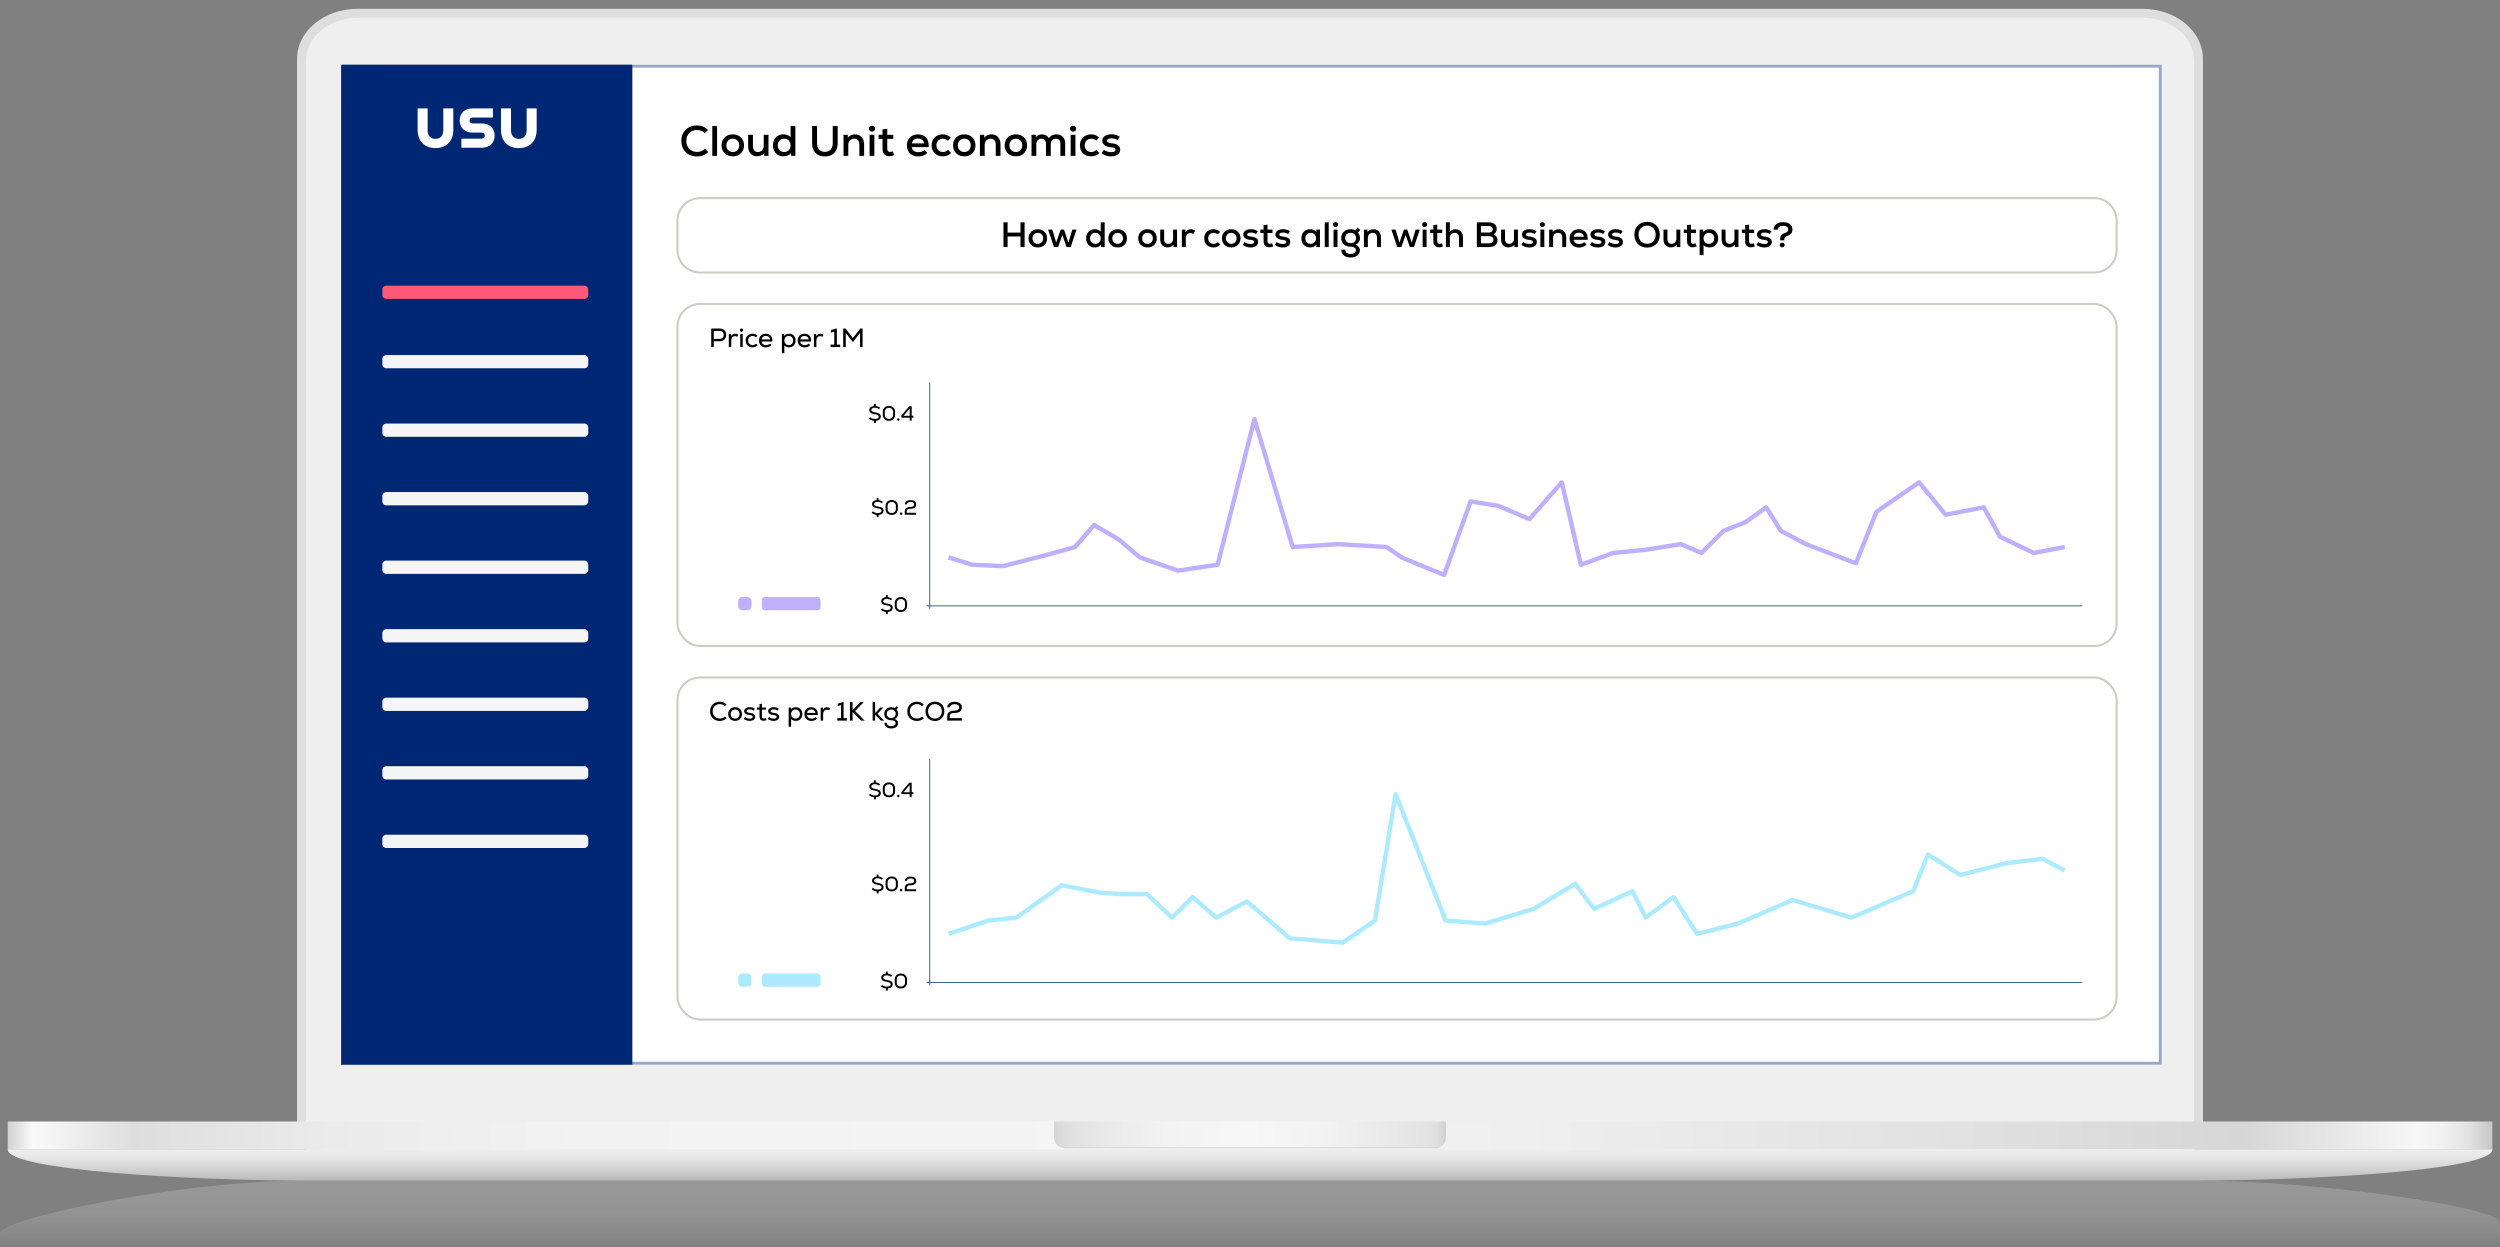 <svg width="850" height="424" viewBox="0 0 850 424" fill="none" xmlns="http://www.w3.org/2000/svg">
<rect x="0" y="0" width="850" height="424" fill="#808080" stroke="none"/>
<g id="Cloud Unit economics laptop">
<g id="Laptop">
<g id="Laptop 1">
<g id="&#197;&#131;&#195;&#171;&#195;&#174;&#195;&#169; 1">
<g id="Group">
<g id="Group_2">
<path id="Vector" opacity="0.4" d="M849.981 415.671C849.981 410.334 786.775 401.414 747.958 401.414H102.042C63.216 401.414 0 414.056 0 419.393V415.671V424H850V419.389L849.981 415.666V415.671Z" fill="url(#paint0_linear_318_15601)"/>
</g>
<g id="Group_3">
<g id="Group_4">
<path id="Vector_2" fill-rule="evenodd" clip-rule="evenodd" d="M749 382.049C749 391.377 739.783 399 728.521 399H121.484C110.222 399 101 391.377 101 382.049V19.963C101 10.63 110.222 3 121.484 3H728.521C739.783 3 749 10.63 749 19.963V382.045V382.049Z" fill="#DEDEDE"/>
<path id="Vector_3" fill-rule="evenodd" clip-rule="evenodd" d="M121.686 397C111.935 397 104 390.434 104 382.364V20.644C104 12.57 111.935 6 121.686 6H728.319C738.07 6 746 12.57 746 20.644V382.364C746 390.434 738.075 397 728.319 397H121.686Z" fill="#EEEFEE"/>
<path id="Vector_4" d="M735 22H116V362H735V22Z" fill="white"/>
</g>
<g id="Group_5">
<g id="Group_6">
<path id="Vector_5" d="M847.384 381.308H2.62V390.847H847.384V381.308Z" fill="url(#paint1_linear_318_15601)"/>
<path id="Vector_6" d="M2.639 390.847C2.639 397.966 65.421 401.391 103.996 401.391H746.032C784.597 401.391 847.375 397.966 847.375 390.847H2.639Z" fill="url(#paint2_linear_318_15601)"/>
<path id="Vector_7" d="M3.623 392.238H846.368C847.035 391.777 847.375 391.312 847.375 390.842H2.639C2.639 391.312 2.984 391.777 3.623 392.238Z" fill="#ECECEC"/>
</g>
<path id="Vector_8" d="M362.096 390.386C360.063 390.386 358.408 388.734 358.408 386.71V382.229H491.596V386.71C491.596 388.734 489.946 390.386 487.908 390.386H362.096Z" fill="#D4D4D4"/>
<path id="Vector_9" d="M358.403 381.308V386.361C358.403 388.394 360.063 390.042 362.091 390.042H487.904C489.941 390.042 491.592 388.394 491.592 386.361V381.308H358.403Z" fill="url(#paint3_linear_318_15601)"/>
</g>
</g>
</g>
</g>
</g>
</g>
<g id="Cloud Unit economics">
<g id="Heading&#38;Background">
<path id="Vector_10" d="M720.024 22H130.976C122.705 22 116 28.716 116 37V347C116 355.284 122.705 362 130.976 362H720.024C728.295 362 735 355.284 735 347V37C735 28.716 728.295 22 720.024 22Z" fill="white"/>
<g id="Vector_11">
<path d="M735 21.999L116 22L116 362L735 362V21.999Z" fill="white"/>
<path d="M734.5 361.5H116.5V22.499H734.5V361.5Z" stroke="#002773" stroke-opacity="0.4"/>
</g>
<path id="IT Service Desk" d="M236.96 53.203C233.813 53.203 231.638 51.028 231.638 47.925C231.638 44.822 233.828 42.647 236.945 42.647C238.424 42.647 239.7 43.169 240.73 44.213L239.599 45.257C238.903 44.547 238.047 44.199 237.003 44.199C234.843 44.199 233.349 45.721 233.349 47.925C233.349 50.129 234.843 51.651 237.003 51.651C238.018 51.651 239.004 51.26 239.715 50.564L240.802 51.695C239.773 52.71 238.497 53.203 236.96 53.203ZM242.181 53V42.85H243.805V53H242.181ZM249.156 53.16C246.822 53.16 245.328 51.565 245.328 49.419C245.328 47.273 246.822 45.678 249.156 45.678C251.476 45.678 252.97 47.273 252.97 49.419C252.97 51.565 251.476 53.16 249.156 53.16ZM249.156 51.681C250.49 51.681 251.346 50.666 251.346 49.419C251.346 48.172 250.49 47.157 249.156 47.157C247.808 47.157 246.952 48.172 246.952 49.419C246.952 50.666 247.808 51.681 249.156 51.681ZM257.387 53.145C255.56 53.145 254.371 51.84 254.371 49.795V45.837H255.995V49.694C255.995 50.956 256.633 51.681 257.677 51.681C258.866 51.681 259.663 50.81 259.663 49.607V45.837H261.287V53H259.837L259.823 52.072C259.214 52.782 258.358 53.145 257.387 53.145ZM266.325 53.16C264.295 53.16 262.802 51.681 262.802 49.419C262.802 47.157 264.295 45.678 266.325 45.678C267.355 45.678 268.239 46.026 268.805 46.605V42.85H270.429V53H268.979L268.964 52.043C268.399 52.754 267.456 53.16 266.325 53.16ZM266.615 51.681C267.891 51.681 268.805 50.752 268.805 49.419C268.805 48.084 267.891 47.157 266.615 47.157C265.325 47.157 264.426 48.084 264.426 49.419C264.426 50.752 265.325 51.681 266.615 51.681ZM280.462 53.203C277.78 53.203 276.112 51.507 276.112 48.795V42.85H277.794V48.766C277.794 50.52 278.838 51.637 280.462 51.637C282.086 51.637 283.13 50.52 283.13 48.766V42.85H284.812V48.795C284.812 51.507 283.13 53.203 280.462 53.203ZM286.8 53V45.837H288.25L288.264 46.779C288.873 46.069 289.729 45.692 290.744 45.692C292.585 45.692 293.803 46.997 293.803 49.041V53H292.179V49.143C292.179 47.882 291.527 47.157 290.439 47.157C289.25 47.157 288.424 48.026 288.424 49.23V53H286.8ZM295.664 53V45.837H297.288V53H295.664ZM296.476 44.764C295.882 44.764 295.447 44.343 295.447 43.778C295.447 43.184 295.882 42.763 296.476 42.763C297.1 42.763 297.535 43.184 297.535 43.778C297.535 44.343 297.1 44.764 296.476 44.764ZM302.407 53.102C300.928 53.102 300.058 52.246 300.058 50.535V47.215H298.71V45.837H300.058V43.967L301.668 43.792V45.837H303.727V47.215H301.668V50.535C301.668 51.26 302.001 51.666 302.668 51.666C302.958 51.666 303.277 51.579 303.567 51.449L304.017 52.754C303.466 53 303.002 53.102 302.407 53.102ZM312.227 53.203C309.863 53.203 308.341 51.709 308.341 49.419C308.341 47.2 309.834 45.692 312.053 45.692C314.576 45.692 315.968 47.345 315.736 50.028H310.008C310.139 51.1 311.009 51.739 312.27 51.739C313.082 51.739 313.894 51.463 314.329 50.999L315.315 51.956C314.605 52.739 313.459 53.203 312.227 53.203ZM310.023 48.766H314.184C314.068 47.766 313.285 47.099 312.096 47.099C310.965 47.099 310.226 47.708 310.023 48.766ZM320.58 53.16C318.26 53.16 316.752 51.681 316.752 49.419C316.752 47.2 318.289 45.678 320.565 45.678C321.609 45.678 322.494 46.04 323.277 46.779L322.291 47.838C321.856 47.403 321.232 47.157 320.594 47.157C319.289 47.157 318.376 48.084 318.376 49.419C318.376 50.767 319.275 51.681 320.594 51.681C321.29 51.681 321.914 51.434 322.363 50.941L323.364 52.029C322.566 52.797 321.682 53.16 320.58 53.16ZM327.858 53.16C325.524 53.16 324.03 51.565 324.03 49.419C324.03 47.273 325.524 45.678 327.858 45.678C330.178 45.678 331.672 47.273 331.672 49.419C331.672 51.565 330.178 53.16 327.858 53.16ZM327.858 51.681C329.192 51.681 330.048 50.666 330.048 49.419C330.048 48.172 329.192 47.157 327.858 47.157C326.51 47.157 325.654 48.172 325.654 49.419C325.654 50.666 326.51 51.681 327.858 51.681ZM333.174 53V45.837H334.624L334.639 46.779C335.248 46.069 336.103 45.692 337.118 45.692C338.96 45.692 340.178 46.997 340.178 49.041V53H338.554V49.143C338.554 47.882 337.901 47.157 336.814 47.157C335.625 47.157 334.798 48.026 334.798 49.23V53H333.174ZM345.403 53.16C343.068 53.16 341.575 51.565 341.575 49.419C341.575 47.273 343.068 45.678 345.403 45.678C347.723 45.678 349.216 47.273 349.216 49.419C349.216 51.565 347.723 53.16 345.403 53.16ZM345.403 51.681C346.737 51.681 347.592 50.666 347.592 49.419C347.592 48.172 346.737 47.157 345.403 47.157C344.054 47.157 343.199 48.172 343.199 49.419C343.199 50.666 344.054 51.681 345.403 51.681ZM350.719 53V45.837H352.169L352.183 46.693C352.705 46.026 353.401 45.692 354.3 45.692C355.315 45.692 356.171 46.17 356.606 46.953C357.186 46.112 358.056 45.692 359.172 45.692C361.014 45.692 362.159 46.867 362.159 48.809V53H360.535V48.94C360.535 47.794 360.013 47.157 359.042 47.157C357.969 47.157 357.258 47.91 357.258 49.027V53H355.634V48.94C355.634 47.794 355.098 47.157 354.126 47.157C353.068 47.157 352.343 47.91 352.343 49.027V53H350.719ZM364.029 53V45.837H365.653V53H364.029ZM364.841 44.764C364.247 44.764 363.812 44.343 363.812 43.778C363.812 43.184 364.247 42.763 364.841 42.763C365.465 42.763 365.9 43.184 365.9 43.778C365.9 44.343 365.465 44.764 364.841 44.764ZM371.004 53.16C368.684 53.16 367.176 51.681 367.176 49.419C367.176 47.2 368.713 45.678 370.99 45.678C372.034 45.678 372.918 46.04 373.701 46.779L372.715 47.838C372.28 47.403 371.657 47.157 371.019 47.157C369.714 47.157 368.8 48.084 368.8 49.419C368.8 50.767 369.699 51.681 371.019 51.681C371.715 51.681 372.338 51.434 372.788 50.941L373.788 52.029C372.991 52.797 372.106 53.16 371.004 53.16ZM377.786 53.174C376.582 53.174 375.524 52.826 374.552 52.115L375.306 50.941C375.959 51.449 376.887 51.739 377.829 51.739C378.743 51.739 379.265 51.449 379.265 50.926C379.265 50.419 378.815 50.172 377.699 50.056C375.828 49.883 374.77 49.099 374.77 47.852C374.77 46.547 376.017 45.663 377.873 45.663C378.96 45.663 379.917 45.938 380.715 46.489L380.004 47.65C379.352 47.229 378.685 47.041 377.945 47.041C376.916 47.041 376.365 47.331 376.365 47.852C376.365 48.316 376.8 48.563 377.829 48.679C379.932 48.911 380.874 49.593 380.874 50.941C380.874 52.275 379.642 53.174 377.786 53.174Z" fill="black"/>
</g>
<g id="Navbar">
<path id="Vector_12" d="M215 22L116 22L116 362H215V22Z" fill="#002773"/>
<path id="Vector_13" d="M198.7 144.01H131.3C130.582 144.01 130 144.592 130 145.31V147.21C130 147.928 130.582 148.51 131.3 148.51H198.7C199.418 148.51 200 147.928 200 147.21V145.31C200 144.592 199.418 144.01 198.7 144.01Z" fill="#F5F5F5"/>
<path id="Vector_14" d="M198.7 97.13H131.3C130.582 97.13 130 97.712 130 98.43V100.33C130 101.048 130.582 101.63 131.3 101.63H198.7C199.418 101.63 200 101.048 200 100.33V98.43C200 97.712 199.418 97.13 198.7 97.13Z" fill="#FF5879"/>
<path id="Vector_15" d="M198.7 167.31H131.3C130.582 167.31 130 167.892 130 168.61V170.51C130 171.228 130.582 171.81 131.3 171.81H198.7C199.418 171.81 200 171.228 200 170.51V168.61C200 167.892 199.418 167.31 198.7 167.31Z" fill="#F5F5F5"/>
<path id="Vector_16" d="M198.7 190.61H131.3C130.582 190.61 130 191.192 130 191.91V193.81C130 194.528 130.582 195.11 131.3 195.11H198.7C199.418 195.11 200 194.528 200 193.81V191.91C200 191.192 199.418 190.61 198.7 190.61Z" fill="#F5F5F5"/>
<path id="Vector_17" d="M198.7 213.91H131.3C130.582 213.91 130 214.492 130 215.21V217.11C130 217.828 130.582 218.41 131.3 218.41H198.7C199.418 218.41 200 217.828 200 217.11V215.21C200 214.492 199.418 213.91 198.7 213.91Z" fill="#F5F5F5"/>
<path id="Vector_18" d="M198.7 237.21H131.3C130.582 237.21 130 237.792 130 238.51V240.41C130 241.128 130.582 241.71 131.3 241.71H198.7C199.418 241.71 200 241.128 200 240.41V238.51C200 237.792 199.418 237.21 198.7 237.21Z" fill="#F5F5F5"/>
<path id="Vector_19" d="M198.7 260.51H131.3C130.582 260.51 130 261.092 130 261.81V263.71C130 264.428 130.582 265.01 131.3 265.01H198.7C199.418 265.01 200 264.428 200 263.71V261.81C200 261.092 199.418 260.51 198.7 260.51Z" fill="#F5F5F5"/>
<path id="Vector_20" d="M198.7 120.72H131.3C130.582 120.72 130 121.302 130 122.02V123.92C130 124.638 130.582 125.22 131.3 125.22H198.7C199.418 125.22 200 124.638 200 123.92V122.02C200 121.302 199.418 120.72 198.7 120.72Z" fill="#F5F5F5"/>
<path id="Vector_21" d="M198.7 283.81H131.3C130.582 283.81 130 284.392 130 285.11V287.01C130 287.728 130.582 288.31 131.3 288.31H198.7C199.418 288.31 200 287.728 200 287.01V285.11C200 284.392 199.418 283.81 198.7 283.81Z" fill="#F5F5F5"/>
<path id="Vector_22" d="M145.4 36.86V44.36C145.4 46.08 146.37 47.21 148.06 47.21C149.75 47.21 150.72 46.09 150.72 44.36V36.86H154.13V44.1C154.13 47.96 151.81 50.36 148.06 50.36C144.31 50.36 141.99 47.96 141.99 44.1V36.86H145.4ZM156.87 47.15H163.68C164.47 47.15 164.84 46.76 164.84 46.12C164.84 45.48 164.47 45.09 163.68 45.09H160.7C158 45.09 156.29 43.48 156.29 40.97C156.29 38.46 158 36.86 160.7 36.86H167.58V39.95H160.79C160.04 39.95 159.63 40.32 159.63 40.96C159.63 41.6 160.04 41.97 160.79 41.97H163.77C166.47 41.97 168.18 43.6 168.18 46.11C168.18 48.62 166.47 50.23 163.77 50.23H156.87V47.14V47.15ZM173.74 36.86V44.36C173.74 46.08 174.71 47.21 176.4 47.21C178.09 47.21 179.06 46.09 179.06 44.36V36.86H182.47V44.1C182.47 47.96 180.15 50.36 176.4 50.36C172.65 50.36 170.33 47.96 170.33 44.1V36.86H173.74Z" fill="white"/>
</g>
<g id="Costs per 1K KG CO2">
<g id="Legend">
<path id="Vector_23" d="M278.133 331H259.867C259.388 331 259 331.582 259 332.3V334.2C259 334.918 259.388 335.5 259.867 335.5H278.133C278.612 335.5 279 334.918 279 334.2V332.3C279 331.582 278.612 331 278.133 331Z" fill="#ACEBFF"/>
<path id="Vector_24" d="M254.2 331H252.3C251.582 331 251 331.582 251 332.3V334.2C251 334.918 251.582 335.5 252.3 335.5H254.2C254.918 335.5 255.5 334.918 255.5 334.2V332.3C255.5 331.582 254.918 331 254.2 331Z" fill="#ACEBFF"/>
</g>
<rect id="Rectangle 638" x="230.35" y="230.35" width="489.3" height="116.3" rx="7.65" stroke="#CECAC4" stroke-width="0.7"/>
<path id="Costs per 1K kg CO2" d="M244.699 245.126C242.773 245.126 241.423 243.767 241.423 241.85C241.423 239.933 242.764 238.574 244.699 238.574C245.599 238.574 246.4 238.916 247.021 239.546L246.418 240.086C245.968 239.627 245.401 239.393 244.726 239.393C243.295 239.393 242.305 240.392 242.305 241.85C242.305 243.308 243.295 244.307 244.726 244.307C245.383 244.307 246.022 244.055 246.481 243.605L247.057 244.19C246.454 244.793 245.635 245.126 244.699 245.126ZM249.931 245.099C248.509 245.099 247.582 244.1 247.582 242.777C247.582 241.454 248.509 240.455 249.931 240.455C251.344 240.455 252.271 241.454 252.271 242.777C252.271 244.1 251.344 245.099 249.931 245.099ZM249.931 244.325C250.84 244.325 251.434 243.623 251.434 242.777C251.434 241.931 250.84 241.229 249.931 241.229C249.013 241.229 248.419 241.931 248.419 242.777C248.419 243.623 249.013 244.325 249.931 244.325ZM254.879 245.099C254.123 245.099 253.448 244.865 252.881 244.415L253.304 243.794C253.691 244.136 254.276 244.343 254.897 244.343C255.536 244.343 255.932 244.118 255.932 243.74C255.932 243.38 255.617 243.209 254.816 243.11C253.619 242.966 253.025 242.525 253.025 241.778C253.025 240.986 253.781 240.455 254.915 240.455C255.59 240.455 256.157 240.626 256.661 240.986L256.274 241.598C255.869 241.319 255.437 241.184 254.951 241.184C254.231 241.184 253.844 241.391 253.844 241.769C253.844 242.102 254.141 242.273 254.888 242.372C256.22 242.543 256.76 242.939 256.76 243.749C256.76 244.55 256.004 245.099 254.879 245.099ZM259.631 245.063C258.695 245.063 258.227 244.523 258.227 243.524V241.283H257.354V240.554H258.227V239.357L259.055 239.267V240.554H260.405V241.283H259.055V243.524C259.055 244.019 259.244 244.307 259.73 244.307C259.919 244.307 260.135 244.253 260.333 244.163L260.576 244.856C260.243 245 259.964 245.063 259.631 245.063ZM263.027 245.099C262.271 245.099 261.596 244.865 261.029 244.415L261.452 243.794C261.839 244.136 262.424 244.343 263.045 244.343C263.684 244.343 264.08 244.118 264.08 243.74C264.08 243.38 263.765 243.209 262.964 243.11C261.767 242.966 261.173 242.525 261.173 241.778C261.173 240.986 261.929 240.455 263.063 240.455C263.738 240.455 264.305 240.626 264.809 240.986L264.422 241.598C264.017 241.319 263.585 241.184 263.099 241.184C262.379 241.184 261.992 241.391 261.992 241.769C261.992 242.102 262.289 242.273 263.036 242.372C264.368 242.543 264.908 242.939 264.908 243.749C264.908 244.55 264.152 245.099 263.027 245.099ZM268.138 247.088V240.554H268.885L268.894 241.211C269.236 240.743 269.848 240.455 270.577 240.455C271.891 240.455 272.8 241.409 272.8 242.777C272.8 244.145 271.891 245.099 270.577 245.099C269.902 245.099 269.335 244.865 268.975 244.442V247.088H268.138ZM270.469 244.325C271.351 244.325 271.963 243.686 271.963 242.777C271.963 241.868 271.351 241.229 270.469 241.229C269.596 241.229 268.975 241.868 268.975 242.777C268.975 243.686 269.596 244.325 270.469 244.325ZM275.877 245.117C274.446 245.117 273.51 244.19 273.51 242.777C273.51 241.409 274.428 240.464 275.787 240.464C277.317 240.464 278.181 241.472 278.055 243.11H274.374C274.455 243.875 275.04 244.343 275.895 244.343C276.435 244.343 276.975 244.145 277.245 243.821L277.785 244.334C277.362 244.82 276.642 245.117 275.877 245.117ZM274.383 242.399H277.263C277.191 241.67 276.642 241.211 275.814 241.211C275.031 241.211 274.518 241.652 274.383 242.399ZM279.028 245V240.554H279.775L279.784 241.301C280.135 240.743 280.585 240.473 281.179 240.473C281.602 240.473 282.016 240.608 282.268 240.824L281.89 241.526C281.647 241.364 281.404 241.292 281.134 241.292C280.369 241.292 279.865 241.895 279.865 242.813V245H279.028ZM284.69 245V244.163H285.941V239.735L284.834 240.077V239.249L286.706 238.673H286.823V244.163H287.948V245H284.69ZM292.779 245L289.872 242.075V245H288.981V238.7H289.872V241.454L292.545 238.7H293.706L290.727 241.742L293.985 245H292.779ZM299.484 245L297.531 242.984V245H296.694V238.7H297.531V242.48L299.277 240.554H300.33L298.35 242.696L300.609 245H299.484ZM303.009 247.682C301.596 247.682 300.66 246.908 300.705 245.747H301.533C301.506 246.449 302.109 246.908 303.009 246.908C303.909 246.908 304.503 246.503 304.503 245.882C304.503 245.27 303.936 244.892 303.027 244.892C301.569 244.892 300.642 244.037 300.642 242.687C300.642 241.409 301.641 240.473 303 240.473C303.495 240.473 303.936 240.581 304.26 240.788L304.836 240.095L305.439 240.563L304.827 241.274C305.232 241.76 305.376 242.156 305.376 242.687C305.376 243.524 304.935 244.154 304.161 244.451C304.908 244.703 305.34 245.216 305.34 245.882C305.34 246.971 304.422 247.682 303.009 247.682ZM303.009 244.127C303.909 244.127 304.539 243.533 304.539 242.687C304.539 241.823 303.936 241.247 303.009 241.247C302.1 241.247 301.479 241.832 301.479 242.687C301.479 243.551 302.091 244.127 303.009 244.127ZM311.751 245.126C309.825 245.126 308.475 243.767 308.475 241.85C308.475 239.933 309.816 238.574 311.751 238.574C312.651 238.574 313.452 238.916 314.073 239.546L313.47 240.086C313.02 239.627 312.453 239.393 311.778 239.393C310.347 239.393 309.357 240.392 309.357 241.85C309.357 243.308 310.347 244.307 311.778 244.307C312.435 244.307 313.074 244.055 313.533 243.605L314.109 244.19C313.506 244.793 312.687 245.126 311.751 245.126ZM317.875 245.135C315.967 245.135 314.662 243.794 314.662 241.85C314.662 239.906 315.967 238.565 317.875 238.565C319.783 238.565 321.088 239.906 321.088 241.85C321.088 243.794 319.783 245.135 317.875 245.135ZM317.875 244.307C319.252 244.307 320.206 243.308 320.206 241.85C320.206 240.392 319.252 239.393 317.875 239.393C316.498 239.393 315.544 240.392 315.544 241.85C315.544 243.308 316.498 244.307 317.875 244.307ZM322.048 243.443C322.048 242.282 322.975 241.607 324.559 241.607C325.522 241.607 326.152 241.184 326.152 240.536C326.152 239.834 325.576 239.42 324.604 239.42C323.623 239.42 322.984 239.834 322.975 240.464H322.075C322.138 239.321 323.092 238.619 324.604 238.619C326.107 238.619 327.034 239.348 327.034 240.518C327.034 241.742 326.17 242.408 324.568 242.408C323.533 242.408 322.912 242.786 322.912 243.443V244.163H327.034V245H322.048V243.443Z" fill="black"/>
<g id="Line Diagram 2">
<path id="Vector_25" d="M315 334L708.001 334" stroke="#002773" stroke-width="0.25" stroke-miterlimit="10"/>
<path id="$0" d="M301.203 336.784V336.07C300.58 336.007 299.964 335.755 299.509 335.37L299.873 334.852C300.265 335.223 300.923 335.461 301.553 335.461C302.337 335.461 302.841 335.146 302.841 334.656C302.841 334.208 302.442 333.97 301.504 333.83C300.174 333.634 299.621 333.207 299.621 332.367C299.621 331.653 300.244 331.121 301.182 331.023V330.344H301.847V331.03C302.393 331.1 302.89 331.31 303.289 331.639L302.932 332.122C302.533 331.793 302.008 331.611 301.497 331.611C300.79 331.611 300.3 331.933 300.3 332.381C300.3 332.815 300.664 333.053 301.574 333.2C302.981 333.424 303.527 333.816 303.527 334.635C303.527 335.44 302.883 335.986 301.861 336.077V336.784H301.203ZM306.301 336.077C305.062 336.077 304.208 335.258 304.208 334.068V333.018C304.208 331.828 305.062 331.009 306.301 331.009C307.54 331.009 308.394 331.828 308.394 333.018V334.068C308.394 335.258 307.54 336.077 306.301 336.077ZM306.301 335.426C307.141 335.426 307.708 334.873 307.708 334.068V333.018C307.708 332.213 307.141 331.66 306.301 331.66C305.461 331.66 304.894 332.213 304.894 333.018V334.068C304.894 334.873 305.461 335.426 306.301 335.426Z" fill="black"/>
<path id="$0.2" d="M298.086 303.784V303.07C297.463 303.007 296.847 302.755 296.392 302.37L296.756 301.852C297.148 302.223 297.806 302.461 298.436 302.461C299.22 302.461 299.724 302.146 299.724 301.656C299.724 301.208 299.325 300.97 298.387 300.83C297.057 300.634 296.504 300.207 296.504 299.367C296.504 298.653 297.127 298.121 298.065 298.023V297.344H298.73V298.03C299.276 298.1 299.773 298.31 300.172 298.639L299.815 299.122C299.416 298.793 298.891 298.611 298.38 298.611C297.673 298.611 297.183 298.933 297.183 299.381C297.183 299.815 297.547 300.053 298.457 300.2C299.864 300.424 300.41 300.816 300.41 301.635C300.41 302.44 299.766 302.986 298.744 303.077V303.784H298.086ZM303.184 303.077C301.945 303.077 301.091 302.258 301.091 301.068V300.018C301.091 298.828 301.945 298.009 303.184 298.009C304.423 298.009 305.277 298.828 305.277 300.018V301.068C305.277 302.258 304.423 303.077 303.184 303.077ZM303.184 302.426C304.024 302.426 304.591 301.873 304.591 301.068V300.018C304.591 299.213 304.024 298.66 303.184 298.66C302.344 298.66 301.777 299.213 301.777 300.018V301.068C301.777 301.873 302.344 302.426 303.184 302.426ZM306.371 303.063C306.126 303.063 305.958 302.888 305.958 302.65C305.958 302.412 306.126 302.237 306.371 302.237C306.616 302.237 306.791 302.412 306.791 302.65C306.791 302.888 306.616 303.063 306.371 303.063ZM307.626 301.789C307.626 300.886 308.347 300.361 309.579 300.361C310.328 300.361 310.818 300.032 310.818 299.528C310.818 298.982 310.37 298.66 309.614 298.66C308.851 298.66 308.354 298.982 308.347 299.472H307.647C307.696 298.583 308.438 298.037 309.614 298.037C310.783 298.037 311.504 298.604 311.504 299.514C311.504 300.466 310.832 300.984 309.586 300.984C308.781 300.984 308.298 301.278 308.298 301.789V302.349H311.504V303H307.626V301.789Z" fill="black"/>
<path id="$0.4" d="M297.141 271.784V271.07C296.518 271.007 295.902 270.755 295.447 270.37L295.811 269.852C296.203 270.223 296.861 270.461 297.491 270.461C298.275 270.461 298.779 270.146 298.779 269.656C298.779 269.208 298.38 268.97 297.442 268.83C296.112 268.634 295.559 268.207 295.559 267.367C295.559 266.653 296.182 266.121 297.12 266.023V265.344H297.785V266.03C298.331 266.1 298.828 266.31 299.227 266.639L298.87 267.122C298.471 266.793 297.946 266.611 297.435 266.611C296.728 266.611 296.238 266.933 296.238 267.381C296.238 267.815 296.602 268.053 297.512 268.2C298.919 268.424 299.465 268.816 299.465 269.635C299.465 270.44 298.821 270.986 297.799 271.077V271.784H297.141ZM302.238 271.077C300.999 271.077 300.145 270.258 300.145 269.068V268.018C300.145 266.828 300.999 266.009 302.238 266.009C303.477 266.009 304.331 266.828 304.331 268.018V269.068C304.331 270.258 303.477 271.077 302.238 271.077ZM302.238 270.426C303.078 270.426 303.645 269.873 303.645 269.068V268.018C303.645 267.213 303.078 266.66 302.238 266.66C301.398 266.66 300.831 267.213 300.831 268.018V269.068C300.831 269.873 301.398 270.426 302.238 270.426ZM305.426 271.063C305.181 271.063 305.013 270.888 305.013 270.65C305.013 270.412 305.181 270.237 305.426 270.237C305.671 270.237 305.846 270.412 305.846 270.65C305.846 270.888 305.671 271.063 305.426 271.063ZM309.285 271V269.999H306.506L306.422 269.362L309.166 266.1H309.971V269.355H310.559V269.999H309.971V271H309.285ZM307.199 269.362H309.285V266.905L307.199 269.362Z" fill="black"/>
<path id="Vector 4" d="M322.5 317.5L336 313L345.5 312L361 301L374 303.5L381 304H390L398.5 312L405.5 305L413.5 312L424 306.5L438.5 319L456.5 320.5L467.5 313L474.5 270L491.5 313L505 314L521.5 309L535.5 300.5L542 309L555 303L559.5 312L569 305L577 317.5L591 314L609.5 306L629.5 312L650.5 303L655.5 290.5L666.5 297.5L682 293.5L694.5 292L702 296" stroke="#ACEBFF" stroke-width="1.5" stroke-linejoin="round"/>
<path id="Line 92" d="M316.125 258L316.125 335" stroke="#002773" stroke-width="0.25"/>
</g>
</g>
<g id="Price per 1M">
<rect id="Rectangle 637" x="230.35" y="103.35" width="489.3" height="116.3" rx="7.65" stroke="#CECAC4" stroke-width="0.7"/>
<g id="Legend_2">
<path id="Vector_26" d="M278.133 203H259.867C259.388 203 259 203.582 259 204.3V206.2C259 206.918 259.388 207.5 259.867 207.5H278.133C278.612 207.5 279 206.918 279 206.2V204.3C279 203.582 278.612 203 278.133 203Z" fill="#BFB0FF"/>
<path id="Vector_27" d="M254.2 203H252.3C251.582 203 251 203.582 251 204.3V206.2C251 206.918 251.582 207.5 252.3 207.5H254.2C254.918 207.5 255.5 206.918 255.5 206.2V204.3C255.5 203.582 254.918 203 254.2 203Z" fill="#BFB0FF"/>
</g>
<path id="Price per 1M_2" d="M241.81 118V111.7H244.681C246.04 111.7 246.913 112.573 246.913 113.86C246.913 115.156 246.04 116.029 244.681 116.029H242.683V118H241.81ZM242.683 115.219H244.636C245.5 115.219 246.049 114.679 246.049 113.86C246.049 113.041 245.5 112.51 244.636 112.51H242.683V115.219ZM247.792 118V113.554H248.539L248.548 114.301C248.899 113.743 249.349 113.473 249.943 113.473C250.366 113.473 250.78 113.608 251.032 113.824L250.654 114.526C250.411 114.364 250.168 114.292 249.898 114.292C249.133 114.292 248.629 114.895 248.629 115.813V118H247.792ZM251.685 118V113.554H252.522V118H251.685ZM252.108 112.789C251.784 112.789 251.541 112.555 251.541 112.24C251.541 111.916 251.784 111.682 252.108 111.682C252.441 111.682 252.675 111.916 252.675 112.24C252.675 112.555 252.441 112.789 252.108 112.789ZM255.873 118.099C254.478 118.099 253.524 117.172 253.524 115.777C253.524 114.4 254.478 113.455 255.864 113.455C256.503 113.455 257.061 113.689 257.529 114.139L257.007 114.697C256.71 114.391 256.305 114.229 255.873 114.229C255 114.229 254.361 114.85 254.361 115.777C254.361 116.704 254.991 117.325 255.873 117.325C256.332 117.325 256.755 117.145 257.052 116.83L257.574 117.406C257.097 117.874 256.548 118.099 255.873 118.099ZM260.426 118.117C258.995 118.117 258.059 117.19 258.059 115.777C258.059 114.409 258.977 113.464 260.336 113.464C261.866 113.464 262.73 114.472 262.604 116.11H258.923C259.004 116.875 259.589 117.343 260.444 117.343C260.984 117.343 261.524 117.145 261.794 116.821L262.334 117.334C261.911 117.82 261.191 118.117 260.426 118.117ZM258.932 115.399H261.812C261.74 114.67 261.191 114.211 260.363 114.211C259.58 114.211 259.067 114.652 258.932 115.399ZM265.844 120.088V113.554H266.591L266.6 114.211C266.942 113.743 267.554 113.455 268.283 113.455C269.597 113.455 270.506 114.409 270.506 115.777C270.506 117.145 269.597 118.099 268.283 118.099C267.608 118.099 267.041 117.865 266.681 117.442V120.088H265.844ZM268.175 117.325C269.057 117.325 269.669 116.686 269.669 115.777C269.669 114.868 269.057 114.229 268.175 114.229C267.302 114.229 266.681 114.868 266.681 115.777C266.681 116.686 267.302 117.325 268.175 117.325ZM273.583 118.117C272.152 118.117 271.216 117.19 271.216 115.777C271.216 114.409 272.134 113.464 273.493 113.464C275.023 113.464 275.887 114.472 275.761 116.11H272.08C272.161 116.875 272.746 117.343 273.601 117.343C274.141 117.343 274.681 117.145 274.951 116.821L275.491 117.334C275.068 117.82 274.348 118.117 273.583 118.117ZM272.089 115.399H274.969C274.897 114.67 274.348 114.211 273.52 114.211C272.737 114.211 272.224 114.652 272.089 115.399ZM276.734 118V113.554H277.481L277.49 114.301C277.841 113.743 278.291 113.473 278.885 113.473C279.308 113.473 279.722 113.608 279.974 113.824L279.596 114.526C279.353 114.364 279.11 114.292 278.84 114.292C278.075 114.292 277.571 114.895 277.571 115.813V118H276.734ZM282.396 118V117.163H283.647V112.735L282.54 113.077V112.249L284.412 111.673H284.529V117.163H285.654V118H282.396ZM286.687 118V111.7H287.488L289.981 114.94L292.474 111.7H293.275V118H292.411V113.194L290.08 116.209H289.882L287.56 113.194V118H286.687Z" fill="black"/>
<g id="Line Diagram 1">
<path id="Vector_28" d="M315 206L708.001 206" stroke="#002773" stroke-width="0.25" stroke-miterlimit="10"/>
<path id="$0_2" d="M301.203 208.784V208.07C300.58 208.007 299.964 207.755 299.509 207.37L299.873 206.852C300.265 207.223 300.923 207.461 301.553 207.461C302.337 207.461 302.841 207.146 302.841 206.656C302.841 206.208 302.442 205.97 301.504 205.83C300.174 205.634 299.621 205.207 299.621 204.367C299.621 203.653 300.244 203.121 301.182 203.023V202.344H301.847V203.03C302.393 203.1 302.89 203.31 303.289 203.639L302.932 204.122C302.533 203.793 302.008 203.611 301.497 203.611C300.79 203.611 300.3 203.933 300.3 204.381C300.3 204.815 300.664 205.053 301.574 205.2C302.981 205.424 303.527 205.816 303.527 206.635C303.527 207.44 302.883 207.986 301.861 208.077V208.784H301.203ZM306.301 208.077C305.062 208.077 304.208 207.258 304.208 206.068V205.018C304.208 203.828 305.062 203.009 306.301 203.009C307.54 203.009 308.394 203.828 308.394 205.018V206.068C308.394 207.258 307.54 208.077 306.301 208.077ZM306.301 207.426C307.141 207.426 307.708 206.873 307.708 206.068V205.018C307.708 204.213 307.141 203.66 306.301 203.66C305.461 203.66 304.894 204.213 304.894 205.018V206.068C304.894 206.873 305.461 207.426 306.301 207.426Z" fill="black"/>
<path id="$0.2_2" d="M298.086 175.784V175.07C297.463 175.007 296.847 174.755 296.392 174.37L296.756 173.852C297.148 174.223 297.806 174.461 298.436 174.461C299.22 174.461 299.724 174.146 299.724 173.656C299.724 173.208 299.325 172.97 298.387 172.83C297.057 172.634 296.504 172.207 296.504 171.367C296.504 170.653 297.127 170.121 298.065 170.023V169.344H298.73V170.03C299.276 170.1 299.773 170.31 300.172 170.639L299.815 171.122C299.416 170.793 298.891 170.611 298.38 170.611C297.673 170.611 297.183 170.933 297.183 171.381C297.183 171.815 297.547 172.053 298.457 172.2C299.864 172.424 300.41 172.816 300.41 173.635C300.41 174.44 299.766 174.986 298.744 175.077V175.784H298.086ZM303.184 175.077C301.945 175.077 301.091 174.258 301.091 173.068V172.018C301.091 170.828 301.945 170.009 303.184 170.009C304.423 170.009 305.277 170.828 305.277 172.018V173.068C305.277 174.258 304.423 175.077 303.184 175.077ZM303.184 174.426C304.024 174.426 304.591 173.873 304.591 173.068V172.018C304.591 171.213 304.024 170.66 303.184 170.66C302.344 170.66 301.777 171.213 301.777 172.018V173.068C301.777 173.873 302.344 174.426 303.184 174.426ZM306.371 175.063C306.126 175.063 305.958 174.888 305.958 174.65C305.958 174.412 306.126 174.237 306.371 174.237C306.616 174.237 306.791 174.412 306.791 174.65C306.791 174.888 306.616 175.063 306.371 175.063ZM307.626 173.789C307.626 172.886 308.347 172.361 309.579 172.361C310.328 172.361 310.818 172.032 310.818 171.528C310.818 170.982 310.37 170.66 309.614 170.66C308.851 170.66 308.354 170.982 308.347 171.472H307.647C307.696 170.583 308.438 170.037 309.614 170.037C310.783 170.037 311.504 170.604 311.504 171.514C311.504 172.466 310.832 172.984 309.586 172.984C308.781 172.984 308.298 173.278 308.298 173.789V174.349H311.504V175H307.626V173.789Z" fill="black"/>
<path id="$0.4_2" d="M297.141 143.784V143.07C296.518 143.007 295.902 142.755 295.447 142.37L295.811 141.852C296.203 142.223 296.861 142.461 297.491 142.461C298.275 142.461 298.779 142.146 298.779 141.656C298.779 141.208 298.38 140.97 297.442 140.83C296.112 140.634 295.559 140.207 295.559 139.367C295.559 138.653 296.182 138.121 297.12 138.023V137.344H297.785V138.03C298.331 138.1 298.828 138.31 299.227 138.639L298.87 139.122C298.471 138.793 297.946 138.611 297.435 138.611C296.728 138.611 296.238 138.933 296.238 139.381C296.238 139.815 296.602 140.053 297.512 140.2C298.919 140.424 299.465 140.816 299.465 141.635C299.465 142.44 298.821 142.986 297.799 143.077V143.784H297.141ZM302.238 143.077C300.999 143.077 300.145 142.258 300.145 141.068V140.018C300.145 138.828 300.999 138.009 302.238 138.009C303.477 138.009 304.331 138.828 304.331 140.018V141.068C304.331 142.258 303.477 143.077 302.238 143.077ZM302.238 142.426C303.078 142.426 303.645 141.873 303.645 141.068V140.018C303.645 139.213 303.078 138.66 302.238 138.66C301.398 138.66 300.831 139.213 300.831 140.018V141.068C300.831 141.873 301.398 142.426 302.238 142.426ZM305.426 143.063C305.181 143.063 305.013 142.888 305.013 142.65C305.013 142.412 305.181 142.237 305.426 142.237C305.671 142.237 305.846 142.412 305.846 142.65C305.846 142.888 305.671 143.063 305.426 143.063ZM309.285 143V141.999H306.506L306.422 141.362L309.166 138.1H309.971V141.355H310.559V141.999H309.971V143H309.285ZM307.199 141.362H309.285V138.905L307.199 141.362Z" fill="black"/>
<path id="Vector 2" d="M322.5 189.5L330.5 192L341 192.5L356.5 188.5L365.5 186L372 178.5L380.5 183.5L387.5 189.5L400.5 194L414 192L426.5 142.5L439.5 186L455 185L471.5 186L476.5 189.5L491 195.5L500 170.5L509.5 172L520 176.5L531 164L537.5 192L548.5 188L559 187L571.5 185L578.5 188L586 180.5L593.5 177.5L600.5 172.5L605.5 180.5L614 185L631 191.5L638 174L652.5 164L661.5 175L674.5 172.5L680 182.5L691.5 188L702 186" stroke="#BFB0FF" stroke-width="1.5" stroke-linejoin="round"/>
<path id="Line 91" d="M316.125 130L316.125 207" stroke="#002773" stroke-width="0.25"/>
</g>
</g>
<g id="Heading">
<path id="Vector_29" d="M238.006 67.35H711.994C716.223 67.35 719.65 70.768 719.65 74.981V85.019C719.65 89.232 716.223 92.65 711.994 92.65H238.006C233.777 92.65 230.35 89.232 230.35 85.019V74.981C230.35 70.768 233.777 67.35 238.006 67.35Z" fill="white" stroke="#CECAC4" stroke-width="0.7"/>
<path id="How do our costs align with Business Outputs?" d="M341.178 84V75.6H342.582V79.08H346.962V75.6H348.366V84H346.962V80.388H342.582V84H341.178ZM352.864 84.132C350.932 84.132 349.696 82.812 349.696 81.036C349.696 79.26 350.932 77.94 352.864 77.94C354.784 77.94 356.02 79.26 356.02 81.036C356.02 82.812 354.784 84.132 352.864 84.132ZM352.864 82.908C353.968 82.908 354.676 82.068 354.676 81.036C354.676 80.004 353.968 79.164 352.864 79.164C351.748 79.164 351.04 80.004 351.04 81.036C351.04 82.068 351.748 82.908 352.864 82.908ZM358.337 84L356.357 78.072H357.785L358.457 80.256L359.093 82.464L360.617 78.072H361.757L363.269 82.488L363.929 80.256L364.577 78.072H366.005L364.037 84H362.609L362.045 82.308L361.193 79.932L360.341 82.308L359.777 84H358.337ZM372.194 84.132C370.514 84.132 369.278 82.908 369.278 81.036C369.278 79.164 370.514 77.94 372.194 77.94C373.046 77.94 373.778 78.228 374.246 78.708V75.6H375.59V84H374.39L374.378 83.208C373.91 83.796 373.13 84.132 372.194 84.132ZM372.434 82.908C373.49 82.908 374.246 82.14 374.246 81.036C374.246 79.932 373.49 79.164 372.434 79.164C371.366 79.164 370.622 79.932 370.622 81.036C370.622 82.14 371.366 82.908 372.434 82.908ZM380.004 84.132C378.072 84.132 376.836 82.812 376.836 81.036C376.836 79.26 378.072 77.94 380.004 77.94C381.924 77.94 383.16 79.26 383.16 81.036C383.16 82.812 381.924 84.132 380.004 84.132ZM380.004 82.908C381.108 82.908 381.816 82.068 381.816 81.036C381.816 80.004 381.108 79.164 380.004 79.164C378.888 79.164 378.18 80.004 378.18 81.036C378.18 82.068 378.888 82.908 380.004 82.908ZM390.153 84.132C388.221 84.132 386.985 82.812 386.985 81.036C386.985 79.26 388.221 77.94 390.153 77.94C392.073 77.94 393.309 79.26 393.309 81.036C393.309 82.812 392.073 84.132 390.153 84.132ZM390.153 82.908C391.257 82.908 391.965 82.068 391.965 81.036C391.965 80.004 391.257 79.164 390.153 79.164C389.037 79.164 388.329 80.004 388.329 81.036C388.329 82.068 389.037 82.908 390.153 82.908ZM396.964 84.12C395.452 84.12 394.468 83.04 394.468 81.348V78.072H395.812V81.264C395.812 82.308 396.34 82.908 397.204 82.908C398.188 82.908 398.848 82.188 398.848 81.192V78.072H400.192V84H398.992L398.98 83.232C398.476 83.82 397.768 84.12 396.964 84.12ZM401.83 84V78.072H403.03L403.042 78.984C403.51 78.276 404.098 77.952 404.842 77.952C405.418 77.952 405.994 78.144 406.342 78.468L405.742 79.56C405.406 79.332 405.106 79.236 404.746 79.236C403.786 79.236 403.174 79.944 403.174 81.108V84H401.83ZM412.606 84.132C410.686 84.132 409.438 82.908 409.438 81.036C409.438 79.2 410.71 77.94 412.594 77.94C413.458 77.94 414.19 78.24 414.838 78.852L414.022 79.728C413.662 79.368 413.146 79.164 412.618 79.164C411.538 79.164 410.782 79.932 410.782 81.036C410.782 82.152 411.526 82.908 412.618 82.908C413.194 82.908 413.71 82.704 414.082 82.296L414.91 83.196C414.25 83.832 413.518 84.132 412.606 84.132ZM418.629 84.132C416.697 84.132 415.461 82.812 415.461 81.036C415.461 79.26 416.697 77.94 418.629 77.94C420.549 77.94 421.785 79.26 421.785 81.036C421.785 82.812 420.549 84.132 418.629 84.132ZM418.629 82.908C419.733 82.908 420.441 82.068 420.441 81.036C420.441 80.004 419.733 79.164 418.629 79.164C417.513 79.164 416.805 80.004 416.805 81.036C416.805 82.068 417.513 82.908 418.629 82.908ZM425.214 84.144C424.218 84.144 423.342 83.856 422.538 83.268L423.162 82.296C423.702 82.716 424.47 82.956 425.25 82.956C426.006 82.956 426.438 82.716 426.438 82.284C426.438 81.864 426.066 81.66 425.142 81.564C423.594 81.42 422.718 80.772 422.718 79.74C422.718 78.66 423.75 77.928 425.286 77.928C426.186 77.928 426.978 78.156 427.638 78.612L427.05 79.572C426.51 79.224 425.958 79.068 425.346 79.068C424.494 79.068 424.038 79.308 424.038 79.74C424.038 80.124 424.398 80.328 425.25 80.424C426.99 80.616 427.77 81.18 427.77 82.296C427.77 83.4 426.75 84.144 425.214 84.144ZM431.562 84.084C430.338 84.084 429.618 83.376 429.618 81.96V79.212H428.502V78.072H429.618V76.524L430.95 76.38V78.072H432.654V79.212H430.95V81.96C430.95 82.56 431.226 82.896 431.778 82.896C432.018 82.896 432.282 82.824 432.522 82.716L432.894 83.796C432.438 84 432.054 84.084 431.562 84.084ZM436.136 84.144C435.14 84.144 434.264 83.856 433.46 83.268L434.084 82.296C434.624 82.716 435.392 82.956 436.172 82.956C436.928 82.956 437.36 82.716 437.36 82.284C437.36 81.864 436.988 81.66 436.064 81.564C434.516 81.42 433.64 80.772 433.64 79.74C433.64 78.66 434.672 77.928 436.208 77.928C437.108 77.928 437.9 78.156 438.56 78.612L437.972 79.572C437.432 79.224 436.88 79.068 436.268 79.068C435.416 79.068 434.96 79.308 434.96 79.74C434.96 80.124 435.32 80.328 436.172 80.424C437.912 80.616 438.692 81.18 438.692 82.296C438.692 83.4 437.672 84.144 436.136 84.144ZM445.413 84.132C443.673 84.132 442.473 82.86 442.473 81.036C442.473 79.212 443.673 77.94 445.413 77.94C446.337 77.94 447.117 78.288 447.573 78.864L447.585 78.072H448.785V84H447.585L447.573 83.208C447.105 83.796 446.325 84.132 445.413 84.132ZM445.629 82.908C446.697 82.908 447.441 82.14 447.441 81.036C447.441 79.932 446.697 79.164 445.629 79.164C444.561 79.164 443.817 79.932 443.817 81.036C443.817 82.14 444.561 82.908 445.629 82.908ZM450.416 84V75.6H451.76V84H450.416ZM453.404 84V78.072H454.748V84H453.404ZM454.076 77.184C453.584 77.184 453.224 76.836 453.224 76.368C453.224 75.876 453.584 75.528 454.076 75.528C454.592 75.528 454.952 75.876 454.952 76.368C454.952 76.836 454.592 77.184 454.076 77.184ZM459.2 87.552C457.244 87.552 455.996 86.472 456.068 84.888H457.388C457.364 85.752 458.072 86.34 459.2 86.34C460.28 86.34 461 85.836 461 85.08C461 84.336 460.328 83.88 459.224 83.88C457.256 83.88 456.008 82.728 456.008 80.928C456.008 79.2 457.34 77.94 459.176 77.94C459.8 77.94 460.352 78.072 460.784 78.336L461.54 77.412L462.512 78.156L461.684 79.116C462.176 79.692 462.392 80.232 462.392 80.928C462.392 81.984 461.864 82.788 460.88 83.208C461.828 83.556 462.356 84.216 462.356 85.092C462.356 86.592 461.108 87.552 459.2 87.552ZM459.2 82.668C460.304 82.668 461.048 81.972 461.048 80.928C461.048 79.872 460.316 79.164 459.2 79.164C458.084 79.164 457.352 79.872 457.352 80.928C457.352 81.972 458.096 82.668 459.2 82.668ZM463.728 84V78.072H464.928L464.94 78.852C465.444 78.264 466.152 77.952 466.992 77.952C468.516 77.952 469.524 79.032 469.524 80.724V84H468.18V80.808C468.18 79.764 467.64 79.164 466.74 79.164C465.756 79.164 465.072 79.884 465.072 80.88V84H463.728ZM475.056 84L473.076 78.072H474.504L475.176 80.256L475.812 82.464L477.336 78.072H478.476L479.988 82.488L480.648 80.256L481.296 78.072H482.724L480.756 84H479.328L478.764 82.308L477.912 79.932L477.06 82.308L476.496 84H475.056ZM483.697 84V78.072H485.041V84H483.697ZM484.369 77.184C483.877 77.184 483.517 76.836 483.517 76.368C483.517 75.876 483.877 75.528 484.369 75.528C484.885 75.528 485.245 75.876 485.245 76.368C485.245 76.836 484.885 77.184 484.369 77.184ZM489.277 84.084C488.053 84.084 487.333 83.376 487.333 81.96V79.212H486.217V78.072H487.333V76.524L488.665 76.38V78.072H490.369V79.212H488.665V81.96C488.665 82.56 488.941 82.896 489.493 82.896C489.733 82.896 489.997 82.824 490.237 82.716L490.609 83.796C490.153 84 489.769 84.084 489.277 84.084ZM491.607 84V75.6H492.951V78.768C493.431 78.228 494.079 77.952 494.871 77.952C496.419 77.952 497.403 79.044 497.403 80.724V84H496.059V80.808C496.059 79.764 495.519 79.164 494.619 79.164C493.635 79.164 492.951 79.884 492.951 80.88V84H491.607ZM502.124 84V75.6H506.132C507.848 75.6 508.892 76.428 508.892 77.82C508.892 78.66 508.508 79.32 507.824 79.656C508.58 79.932 509.156 80.772 509.156 81.672C509.156 83.16 508.064 84 506.132 84H502.124ZM503.516 82.728H506.288C507.2 82.728 507.764 82.26 507.764 81.492C507.764 80.736 507.212 80.28 506.3 80.28H503.516V82.728ZM503.516 79.068H506.18C507.02 79.068 507.512 78.66 507.512 77.964C507.512 77.268 507.008 76.848 506.18 76.848H503.516V79.068ZM512.863 84.12C511.351 84.12 510.367 83.04 510.367 81.348V78.072H511.711V81.264C511.711 82.308 512.239 82.908 513.103 82.908C514.087 82.908 514.747 82.188 514.747 81.192V78.072H516.091V84H514.891L514.879 83.232C514.375 83.82 513.667 84.12 512.863 84.12ZM519.972 84.144C518.976 84.144 518.1 83.856 517.296 83.268L517.92 82.296C518.46 82.716 519.228 82.956 520.008 82.956C520.764 82.956 521.196 82.716 521.196 82.284C521.196 81.864 520.824 81.66 519.9 81.564C518.352 81.42 517.476 80.772 517.476 79.74C517.476 78.66 518.508 77.928 520.044 77.928C520.944 77.928 521.736 78.156 522.396 78.612L521.808 79.572C521.268 79.224 520.716 79.068 520.104 79.068C519.252 79.068 518.796 79.308 518.796 79.74C518.796 80.124 519.156 80.328 520.008 80.424C521.748 80.616 522.528 81.18 522.528 82.296C522.528 83.4 521.508 84.144 519.972 84.144ZM523.728 84V78.072H525.072V84H523.728ZM524.4 77.184C523.908 77.184 523.548 76.836 523.548 76.368C523.548 75.876 523.908 75.528 524.4 75.528C524.916 75.528 525.276 75.876 525.276 76.368C525.276 76.836 524.916 77.184 524.4 77.184ZM526.716 84V78.072H527.916L527.928 78.852C528.432 78.264 529.14 77.952 529.98 77.952C531.504 77.952 532.512 79.032 532.512 80.724V84H531.168V80.808C531.168 79.764 530.628 79.164 529.728 79.164C528.744 79.164 528.06 79.884 528.06 80.88V84H526.716ZM536.884 84.168C534.928 84.168 533.668 82.932 533.668 81.036C533.668 79.2 534.904 77.952 536.74 77.952C538.828 77.952 539.98 79.32 539.788 81.54H535.048C535.156 82.428 535.876 82.956 536.92 82.956C537.592 82.956 538.264 82.728 538.624 82.344L539.44 83.136C538.852 83.784 537.904 84.168 536.884 84.168ZM535.06 80.496H538.504C538.408 79.668 537.76 79.116 536.776 79.116C535.84 79.116 535.228 79.62 535.06 80.496ZM543.257 84.144C542.261 84.144 541.385 83.856 540.581 83.268L541.205 82.296C541.745 82.716 542.513 82.956 543.293 82.956C544.049 82.956 544.481 82.716 544.481 82.284C544.481 81.864 544.109 81.66 543.185 81.564C541.637 81.42 540.761 80.772 540.761 79.74C540.761 78.66 541.793 77.928 543.329 77.928C544.229 77.928 545.021 78.156 545.681 78.612L545.093 79.572C544.553 79.224 544.001 79.068 543.389 79.068C542.537 79.068 542.081 79.308 542.081 79.74C542.081 80.124 542.441 80.328 543.293 80.424C545.033 80.616 545.813 81.18 545.813 82.296C545.813 83.4 544.793 84.144 543.257 84.144ZM549.257 84.144C548.261 84.144 547.385 83.856 546.581 83.268L547.205 82.296C547.745 82.716 548.513 82.956 549.293 82.956C550.049 82.956 550.481 82.716 550.481 82.284C550.481 81.864 550.109 81.66 549.185 81.564C547.637 81.42 546.761 80.772 546.761 79.74C546.761 78.66 547.793 77.928 549.329 77.928C550.229 77.928 551.021 78.156 551.681 78.612L551.093 79.572C550.553 79.224 550.001 79.068 549.389 79.068C548.537 79.068 548.081 79.308 548.081 79.74C548.081 80.124 548.441 80.328 549.293 80.424C551.033 80.616 551.813 81.18 551.813 82.296C551.813 83.4 550.793 84.144 549.257 84.144ZM560.022 84.18C557.43 84.18 555.69 82.416 555.69 79.8C555.69 77.184 557.43 75.42 560.022 75.42C562.602 75.42 564.342 77.184 564.342 79.8C564.342 82.416 562.602 84.18 560.022 84.18ZM560.022 82.884C561.75 82.884 562.926 81.636 562.926 79.8C562.926 77.964 561.75 76.716 560.022 76.716C558.282 76.716 557.106 77.964 557.106 79.8C557.106 81.636 558.282 82.884 560.022 82.884ZM568.082 84.12C566.57 84.12 565.586 83.04 565.586 81.348V78.072H566.93V81.264C566.93 82.308 567.458 82.908 568.322 82.908C569.306 82.908 569.966 82.188 569.966 81.192V78.072H571.31V84H570.11L570.098 83.232C569.594 83.82 568.886 84.12 568.082 84.12ZM575.539 84.084C574.315 84.084 573.595 83.376 573.595 81.96V79.212H572.479V78.072H573.595V76.524L574.927 76.38V78.072H576.631V79.212H574.927V81.96C574.927 82.56 575.203 82.896 575.755 82.896C575.995 82.896 576.259 82.824 576.499 82.716L576.871 83.796C576.415 84 576.031 84.084 575.539 84.084ZM577.869 86.736V78.072H579.069L579.081 78.864C579.549 78.276 580.329 77.94 581.241 77.94C582.981 77.94 584.181 79.212 584.181 81.036C584.181 82.86 582.981 84.132 581.241 84.132C580.413 84.132 579.681 83.844 579.213 83.364V86.736H577.869ZM581.025 82.908C582.093 82.908 582.837 82.14 582.837 81.036C582.837 79.932 582.093 79.164 581.025 79.164C579.969 79.164 579.213 79.932 579.213 81.036C579.213 82.14 579.969 82.908 581.025 82.908ZM587.839 84.12C586.327 84.12 585.343 83.04 585.343 81.348V78.072H586.687V81.264C586.687 82.308 587.215 82.908 588.079 82.908C589.063 82.908 589.723 82.188 589.723 81.192V78.072H591.067V84H589.867L589.855 83.232C589.351 83.82 588.643 84.12 587.839 84.12ZM595.297 84.084C594.073 84.084 593.353 83.376 593.353 81.96V79.212H592.237V78.072H593.353V76.524L594.685 76.38V78.072H596.389V79.212H594.685V81.96C594.685 82.56 594.961 82.896 595.513 82.896C595.753 82.896 596.017 82.824 596.257 82.716L596.629 83.796C596.173 84 595.789 84.084 595.297 84.084ZM599.871 84.144C598.875 84.144 597.999 83.856 597.195 83.268L597.819 82.296C598.359 82.716 599.127 82.956 599.907 82.956C600.663 82.956 601.095 82.716 601.095 82.284C601.095 81.864 600.723 81.66 599.799 81.564C598.251 81.42 597.375 80.772 597.375 79.74C597.375 78.66 598.407 77.928 599.943 77.928C600.843 77.928 601.635 78.156 602.295 78.612L601.707 79.572C601.167 79.224 600.615 79.068 600.003 79.068C599.151 79.068 598.695 79.308 598.695 79.74C598.695 80.124 599.055 80.328 599.907 80.424C601.647 80.616 602.427 81.18 602.427 82.296C602.427 83.4 601.407 84.144 599.871 84.144ZM605.25 81.192C605.25 80.196 605.706 79.584 606.702 79.272C607.65 78.972 608.01 78.636 608.01 78.036C608.01 77.232 607.362 76.776 606.234 76.776C605.202 76.776 604.458 77.328 604.458 78.096H603.054C603.042 76.548 604.302 75.528 606.246 75.528C608.226 75.528 609.426 76.488 609.426 78.06C609.426 79.2 608.838 79.848 607.398 80.352C606.882 80.532 606.678 80.832 606.678 81.312V81.708H605.25V81.192ZM605.946 84.108C605.466 84.108 605.118 83.784 605.118 83.316C605.118 82.824 605.454 82.5 605.946 82.5C606.438 82.5 606.774 82.824 606.774 83.316C606.774 83.784 606.426 84.108 605.946 84.108Z" fill="black"/>
</g>
</g>
</g>
<defs>
<linearGradient id="paint0_linear_318_15601" x1="425" y1="424" x2="425" y2="401.414" gradientUnits="userSpaceOnUse">
<stop stop-color="white" stop-opacity="0"/>
<stop offset="0.29" stop-color="#EBEBEB" stop-opacity="0.29"/>
<stop offset="0.96" stop-color="#BABABA"/>
</linearGradient>
<linearGradient id="paint1_linear_318_15601" x1="2.62" y1="386.077" x2="847.384" y2="386.077" gradientUnits="userSpaceOnUse">
<stop stop-color="#D1D1D1"/>
<stop offset="0.01" stop-color="#FAFAFA"/>
<stop offset="0.05" stop-color="#DEDEDE"/>
<stop offset="0.13" stop-color="#EBEBEB"/>
<stop offset="0.23" stop-color="#F2F2F2"/>
<stop offset="0.45" stop-color="#F5F5F5"/>
<stop offset="0.61" stop-color="#EFEFEF"/>
<stop offset="0.81" stop-color="#DFDFDF"/>
<stop offset="0.9" stop-color="#D6D6D6"/>
<stop offset="0.97" stop-color="#F7F7F7"/>
<stop offset="0.98" stop-color="#F1F1F1"/>
<stop offset="0.99" stop-color="#E3E3E3"/>
<stop offset="1" stop-color="#C7C7C7"/>
</linearGradient>
<linearGradient id="paint2_linear_318_15601" x1="425.005" y1="401.386" x2="425.005" y2="390.847" gradientUnits="userSpaceOnUse">
<stop offset="0.01" stop-color="#BBBABA"/>
<stop offset="0.25" stop-color="#C9C9C9"/>
<stop offset="0.36" stop-color="#D2D2D3"/>
<stop offset="1" stop-color="#F2F2F2"/>
</linearGradient>
<linearGradient id="paint3_linear_318_15601" x1="358.403" y1="385.677" x2="491.592" y2="385.677" gradientUnits="userSpaceOnUse">
<stop stop-color="#D5D5D5"/>
<stop offset="0.03" stop-color="#DFDFDF"/>
<stop offset="0.07" stop-color="#E3E3E3"/>
<stop offset="0.13" stop-color="#E9E9E9"/>
<stop offset="0.3" stop-color="#F3F3F3"/>
<stop offset="0.5" stop-color="#F7F7F7"/>
<stop offset="0.7" stop-color="#F2F2F2"/>
<stop offset="0.92" stop-color="#E5E5E5"/>
<stop offset="0.96" stop-color="#E3E3E3"/>
<stop offset="0.98" stop-color="#DEDEDE"/>
<stop offset="1" stop-color="#D0D0D0"/>
</linearGradient>
</defs>
</svg>
